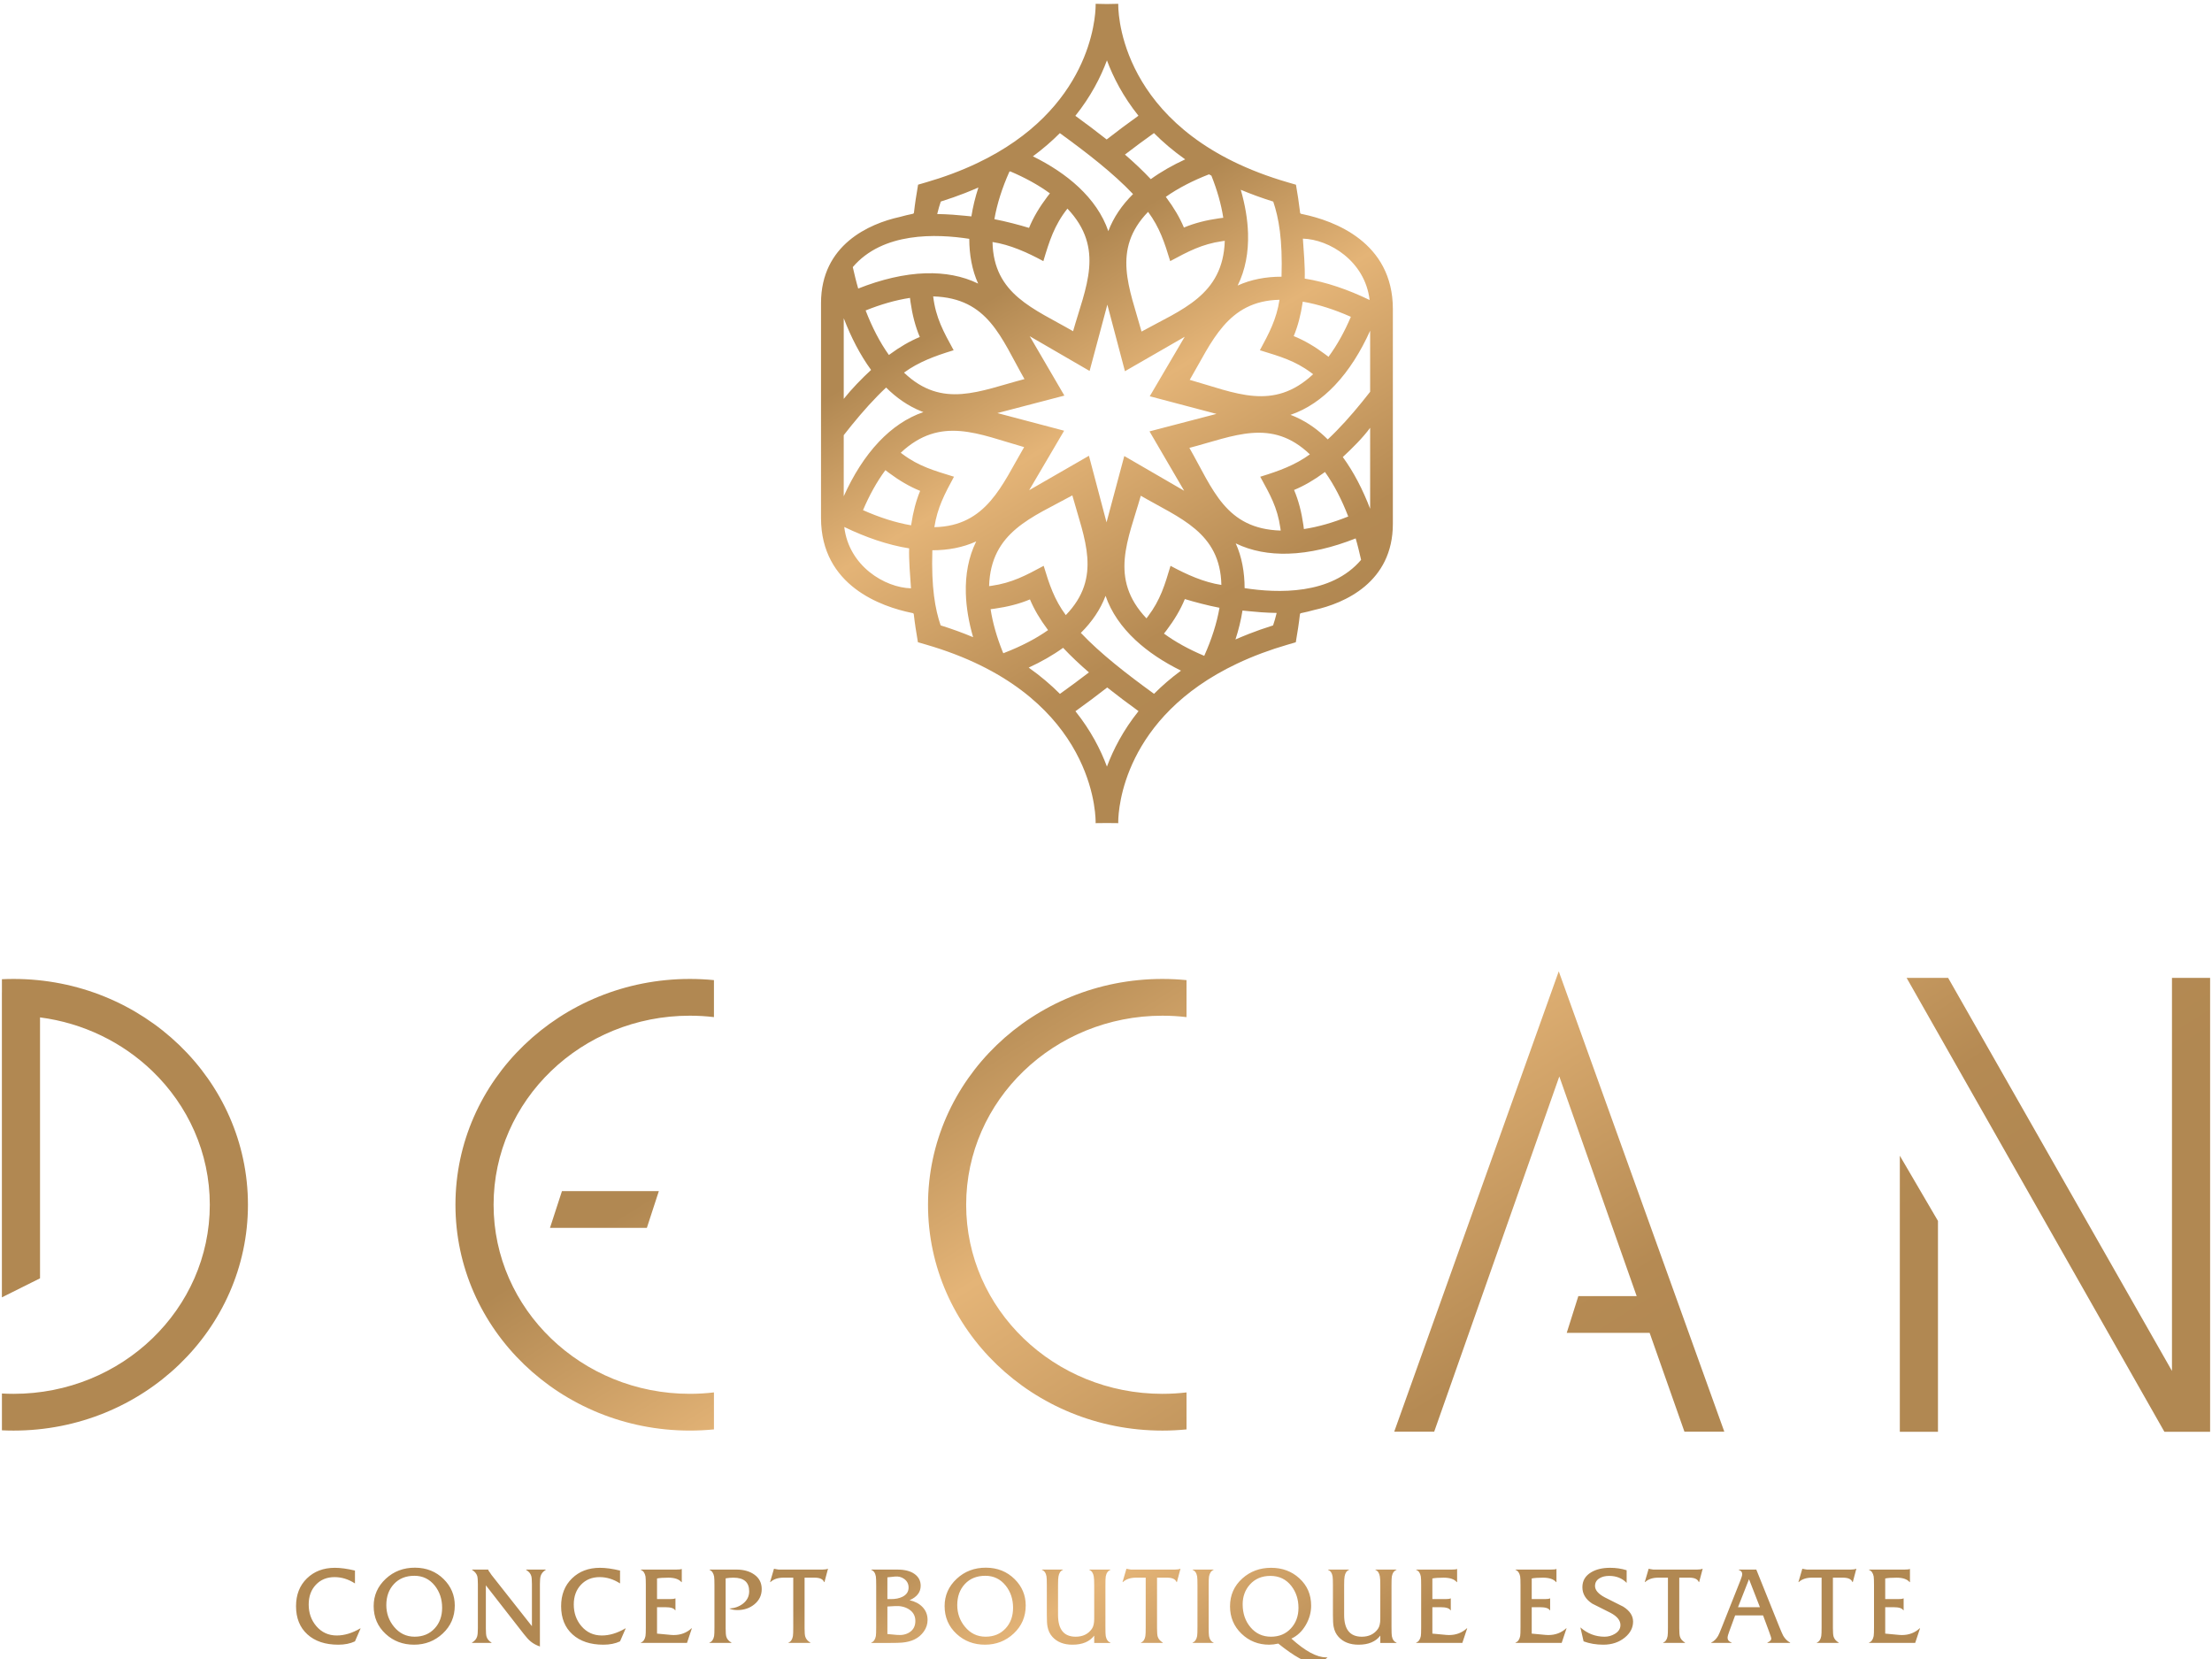 <?xml version="1.0" encoding="utf-8"?>
<!-- Generator: Adobe Illustrator 27.0.1, SVG Export Plug-In . SVG Version: 6.00 Build 0)  -->
<svg version="1.1" id="Layer_1" xmlns="http://www.w3.org/2000/svg" xmlns:xlink="http://www.w3.org/1999/xlink" x="0px" y="0px"
	 viewBox="0 0 276 207" enable-background="new 0 0 276 207" xml:space="preserve">
<g>
	<defs>
		<path id="SVGID_1_" d="M86.071,122.147c1.016,0,2.02,0.05,3.01,0.147v4.615c-0.987-0.117-1.991-0.177-3.01-0.177
			c-6.761,0-12.882,2.641-17.313,6.909c-4.43,4.269-7.171,10.167-7.171,16.681c0,6.514,2.74,12.412,7.171,16.681
			c4.431,4.269,10.551,6.91,17.313,6.91c1.019,0,2.024-0.061,3.01-0.177v4.615c-0.99,0.098-1.994,0.147-3.01,0.147
			c-8.075,0-15.386-3.154-20.677-8.253c-5.292-5.099-8.565-12.143-8.565-19.924c0-7.78,3.273-14.825,8.565-19.923
			C70.686,125.301,77.996,122.147,86.071,122.147 M145.035,122.147c1.016,0,2.021,0.05,3.011,0.148v4.615
			c-0.987-0.117-1.991-0.177-3.011-0.177c-6.761,0-12.882,2.641-17.312,6.909c-4.431,4.269-7.171,10.167-7.171,16.681
			c0,6.514,2.74,12.412,7.171,16.681c4.43,4.269,10.551,6.91,17.312,6.91c1.019,0,2.024-0.061,3.011-0.177v4.615
			c-0.99,0.098-1.994,0.148-3.011,0.148c-8.075,0-15.385-3.154-20.677-8.253c-5.292-5.099-8.565-12.143-8.565-19.924
			c0-7.78,3.273-14.825,8.565-19.923C129.65,125.301,136.96,122.147,145.035,122.147z M196.935,161.72h7.279l-9.653-27.407
			l-15.61,44.32h-4.988l20.529-57.435l20.656,57.435h-4.975l-4.342-12.327h-10.344L196.935,161.72z M237.897,122.013h5.18
			l27.928,49.044v-49.044h4.759v56.639h-5.702L237.897,122.013z M237.049,178.652v-34.449l4.759,8.136v26.313H237.049z
			 M70.118,148.62h12.089l-1.495,4.586H68.624L70.118,148.62z M1.695,122.147c8.074,0,15.385,3.154,20.677,8.253
			c5.292,5.099,8.565,12.143,8.565,19.923c0,7.78-3.273,14.825-8.565,19.924C17.081,175.346,9.77,178.5,1.695,178.5
			c-0.488,0-0.973-0.012-1.454-0.034v-4.593c0.481,0.027,0.966,0.041,1.454,0.041c6.761,0,12.882-2.64,17.312-6.91
			c4.43-4.269,7.171-10.167,7.171-16.681c0-6.514-2.741-12.412-7.171-16.681c-3.697-3.562-8.571-5.99-14.012-6.697v32.556
			l-4.759,2.376v-38.049h0.004v-1.646C0.723,122.159,1.207,122.147,1.695,122.147z"/>
	</defs>
	<clipPath id="SVGID_00000076578317568211634950000009879148233700512934_">
		<use xlink:href="#SVGID_1_"  overflow="visible"/>
	</clipPath>
	
		<linearGradient id="SVGID_00000159451866921084707900000001640087222970885764_" gradientUnits="userSpaceOnUse" x1="-280.865" y1="432.45" x2="-280.365" y2="432.45" gradientTransform="matrix(120.999 190.782 -238.454 151.234 137211.312 -11714.897)">
		<stop  offset="0" style="stop-color:#B18852"/>
		<stop  offset="0.23" style="stop-color:#B18852"/>
		<stop  offset="0.5" style="stop-color:#E4B477"/>
		<stop  offset="0.88" style="stop-color:#B58A53"/>
		<stop  offset="1" style="stop-color:#B18852"/>
	</linearGradient>
	
		<polygon clip-path="url(#SVGID_00000076578317568211634950000009879148233700512934_)" fill="url(#SVGID_00000159451866921084707900000001640087222970885764_)" points="
		-25.749,137.679 79.273,303.271 301.749,162.171 196.727,-3.421 	"/>
</g>
<g>
	<defs>
		<path id="SVGID_00000101062992324240362500000009433237073944041601_" d="M162.55,37.639l-0.021,0.137
			c-0.225,1.505-0.583,2.902-1.106,4.159c1.323,0.533,2.625,1.301,3.909,2.259c0.143,0.107,0.286,0.216,0.429,0.328
			c1.078-1.457,2.01-3.155,2.792-4.992C166.529,38.631,164.496,37.969,162.55,37.639 M108.008,38.738
			c0.792,2.056,1.76,3.953,2.905,5.556l0.109-0.081c1.232-0.907,2.48-1.643,3.746-2.164c-0.557-1.307-0.93-2.768-1.157-4.347
			c-0.025-0.176-0.048-0.353-0.07-0.532C111.738,37.442,109.868,37.988,108.008,38.738z M142.435,41.37
			c4.987-2.751,10.179-4.521,10.386-11.32l-0.31,0.041c-2.54,0.361-4.275,1.295-6.466,2.472l-0.035,0.019L146,32.549l-0.001-0.006
			c-0.687-2.264-1.309-4.165-2.748-6.109C138.677,31.157,140.942,35.961,142.435,41.37z M133.893,41.328
			c1.545-5.466,4.017-10.309-0.706-15.298c-1.644,2.083-2.259,4.062-3.003,6.552l-0.038-0.019c-1.965-1.059-4.105-2.031-6.306-2.365
			C123.969,36.761,129.037,38.511,133.893,41.328z M127.829,47.301c-2.952-5.17-4.51-10.11-11.393-10.318
			c0.325,2.689,1.29,4.4,2.555,6.719l-0.041,0.013l-0.001,0.001l-0.041,0.011l-0.003,0.001l-0.039,0.011l-0.005,0.002l-0.037,0.011
			l-0.006,0.002c-2.128,0.654-4.191,1.4-6.022,2.739C117.587,51.071,122.272,48.752,127.829,47.301z M148.447,47.395
			c5.674,1.602,10.404,3.967,15.397-0.702c-0.082-0.063-0.165-0.126-0.248-0.188c-2.022-1.508-3.927-2.04-6.223-2.75l-0.015-0.005
			l-0.014-0.004l-0.026-0.008l-0.003-0.001l-0.029-0.009l-0.008-0.002l-0.022-0.006l-0.018-0.005l-0.01-0.003l-0.028-0.009
			c1.143-2.118,2.074-3.853,2.449-6.297C153.134,37.533,151.208,42.697,148.447,47.395z M126.036,21.377l-0.097,0.058
			c-0.885,1.984-1.538,4.007-1.865,5.914c1.427,0.271,3.171,0.734,4.323,1.086c0.536-1.314,1.311-2.607,2.274-3.883
			c0.112-0.149,0.222-0.29,0.331-0.425C129.549,23.067,127.863,22.15,126.036,21.377z M151.152,21.919l-0.299-0.166
			c-1.992,0.773-3.83,1.709-5.391,2.81l0.081,0.109c0.913,1.224,1.654,2.465,2.179,3.721c1.315-0.554,2.786-0.924,4.376-1.15
			c0.177-0.025,0.355-0.048,0.535-0.07C152.371,25.46,151.857,23.687,151.152,21.919z M105.276,49.769
			c1.004-1.26,2.232-2.518,3.412-3.611c-1.365-1.87-2.501-4.077-3.412-6.455V49.769z M162.565,29.776
			c0.107,1.53,0.281,3.565,0.231,4.986c2.657,0.419,5.414,1.371,8.097,2.67C170.32,32.556,165.836,29.861,162.565,29.776z
			 M154.816,23.679c0.534,1.851,0.855,3.69,0.906,5.458c0.068,2.325-0.325,4.53-1.293,6.49c1.677-0.761,3.525-1.103,5.472-1.102
			c0.144-4.645-0.347-7.35-1.034-9.372C157.425,24.702,156.077,24.208,154.816,23.679z M143.983,16.605
			c-1.238,0.887-2.455,1.781-3.619,2.681c1.163,1.007,2.248,2.028,3.223,3.067c1.29-0.93,2.739-1.752,4.294-2.469
			C146.392,18.832,145.101,17.729,143.983,16.605z M134.176,14.452c1.337,0.972,2.651,1.955,3.907,2.951
			c1.274-1,2.607-1.987,3.965-2.963c-1.913-2.392-3.142-4.789-3.931-6.907C137.327,9.654,136.094,12.057,134.176,14.452z
			 M128.878,19.505c2.163,1.067,4.114,2.348,5.705,3.839c1.703,1.597,2.996,3.429,3.707,5.495c0.644-1.717,1.706-3.257,3.084-4.624
			c-2.449-2.586-5.706-5.119-9.132-7.602C131.26,17.601,130.144,18.572,128.878,19.505z M122.048,35.385
			c-0.766-1.667-1.109-3.649-1.109-5.585c-4.134-0.637-10.786-0.872-14.534,3.527c0.194,0.848,0.431,1.849,0.677,2.677
			c2.839-1.127,5.72-1.827,8.435-1.906C117.857,34.033,120.075,34.422,122.048,35.385z M116.94,26.705
			c0.65,0.011,1.286,0.036,1.937,0.083c1.089,0.08,2.093,0.194,2.326,0.213c0.193-1.21,0.476-2.371,0.876-3.607
			c-0.514,0.226-1.044,0.446-1.589,0.66v0.003c-0.983,0.385-2.016,0.75-3.103,1.09C117.226,25.624,117.074,26.138,116.94,26.705z
			 M113.684,65.545l0.021-0.137c0.225-1.505,0.583-2.902,1.106-4.159c-1.323-0.533-2.625-1.301-3.909-2.259
			c-0.143-0.107-0.286-0.216-0.429-0.328c-1.078,1.457-2.01,3.155-2.792,4.992C109.705,64.553,111.738,65.215,113.684,65.545z
			 M168.226,64.445c-0.792-2.056-1.76-3.953-2.905-5.556l-0.109,0.081c-1.232,0.907-2.48,1.643-3.746,2.164
			c0.557,1.307,0.93,2.768,1.157,4.347c0.025,0.176,0.048,0.353,0.07,0.532C164.496,65.741,166.366,65.195,168.226,64.445z
			 M133.799,61.813c-4.987,2.75-10.179,4.521-10.386,11.32l0.31-0.041c2.54-0.361,4.275-1.295,6.466-2.472l0.008-0.005l0.027-0.014
			l0.01,0.034l0.001,0.006c0.687,2.264,1.309,4.165,2.748,6.109C137.557,72.027,135.292,67.222,133.799,61.813z M142.341,61.855
			c-1.545,5.466-4.017,10.309,0.706,15.298c0.063-0.079,0.125-0.162,0.19-0.247c1.549-2.05,2.103-3.926,2.814-6.305l0.037,0.019
			l0.001,0c1.965,1.059,4.105,2.031,6.306,2.365C152.265,66.423,147.198,64.672,142.341,61.855z M148.405,55.883
			c2.952,5.17,4.51,10.11,11.393,10.318c-0.012-0.103-0.026-0.206-0.041-0.308c-0.377-2.62-1.299-4.184-2.513-6.411l0.041-0.012
			l0.001-0.001l0.041-0.011l0.003-0.001l0.038-0.011l0.005-0.002l0.037-0.011l0.006-0.002c2.128-0.654,4.191-1.4,6.022-2.739
			C158.647,52.112,153.963,54.431,148.405,55.883z M150.198,81.806l0.059,0.029l0.038-0.087c0.885-1.984,1.538-4.007,1.865-5.914
			c-1.427-0.271-3.171-0.734-4.323-1.086c-0.536,1.314-1.311,2.607-2.274,3.883c-0.112,0.149-0.222,0.29-0.331,0.425
			C146.685,80.117,148.372,81.034,150.198,81.806z M125.082,81.265l0.106,0.244l0.193-0.079c1.992-0.773,3.83-1.709,5.391-2.81
			l-0.081-0.109c-0.913-1.224-1.654-2.465-2.179-3.721c-1.315,0.554-2.786,0.924-4.376,1.15c-0.177,0.025-0.355,0.048-0.535,0.07
			C123.864,77.723,124.377,79.496,125.082,81.265z M170.958,53.379c-0.919,1.255-2.27,2.589-3.412,3.647
			c1.365,1.87,2.501,4.077,3.412,6.455V53.379z M113.669,73.407c-0.107-1.53-0.281-3.565-0.231-4.986
			c-2.657-0.419-5.414-1.371-8.097-2.67C105.915,70.628,110.398,73.322,113.669,73.407z M121.418,79.504
			c-0.534-1.851-0.855-3.69-0.906-5.458c-0.068-2.325,0.324-4.53,1.293-6.49c-1.677,0.761-3.525,1.103-5.472,1.102
			c-0.144,4.645,0.347,7.35,1.034,9.372C118.809,78.482,120.157,78.975,121.418,79.504z M132.252,86.578
			c1.238-0.887,2.455-1.781,3.619-2.681c-1.163-1.007-2.248-2.028-3.223-3.066c-1.29,0.93-2.739,1.752-4.294,2.469
			C129.842,84.351,131.133,85.454,132.252,86.578z M142.058,88.731c-1.337-0.972-2.651-1.955-3.907-2.951
			c-1.274,1-2.607,1.987-3.965,2.963c1.913,2.392,3.142,4.789,3.931,6.907C138.907,93.529,140.14,91.127,142.058,88.731z
			 M147.357,83.678c-2.163-1.067-4.115-2.348-5.705-3.839c-1.703-1.597-2.996-3.429-3.707-5.495
			c-0.644,1.717-1.706,3.257-3.084,4.624c2.449,2.586,5.706,5.119,9.132,7.602C144.975,85.582,146.09,84.612,147.357,83.678z
			 M154.186,67.798c0.766,1.666,1.109,3.649,1.109,5.585c4.134,0.637,10.786,0.872,14.534-3.527
			c-0.194-0.848-0.431-1.849-0.677-2.677c-2.839,1.127-5.72,1.827-8.435,1.905C158.377,69.15,156.159,68.761,154.186,67.798z
			 M159.294,76.478c-0.65-0.011-1.286-0.035-1.937-0.083c-1.089-0.08-2.093-0.194-2.326-0.214c-0.193,1.21-0.476,2.371-0.876,3.607
			c0.514-0.226,1.044-0.446,1.589-0.66v-0.003c0.983-0.385,2.016-0.75,3.103-1.09C159.009,77.56,159.16,77.046,159.294,76.478z
			 M115.217,51.42l-0.176-0.067l-0.058-0.023c-1.67-0.662-3.146-1.707-4.42-2.974c-0.357,0.334-0.713,0.683-1.068,1.045h0
			c-1.503,1.534-2.898,3.205-4.22,4.898v7.624c1.173-2.608,2.645-4.962,4.41-6.82C111.294,53.412,113.139,52.127,115.217,51.42z
			 M112.389,56.491c0.082,0.064,0.165,0.126,0.248,0.188c2.022,1.508,3.927,2.04,6.223,2.75l0.015,0.004l0.014,0.004l0.026,0.008
			l0.003,0.001l0.029,0.008l0.008,0.002l0.022,0.006l0.018,0.005l0.01,0.003l0.028,0.009c-1.143,2.118-2.074,3.853-2.449,6.297
			c6.517-0.128,8.443-5.291,11.203-9.989C122.112,54.186,117.383,51.822,112.389,56.491z M151.786,51.643l-7.936-2.096l-0.391-0.104
			l0.024-0.042l0.18-0.305l4.158-7.076l-7.108,4.095l-0.349,0.202l-0.103-0.388l-2.093-7.918l-2.111,7.885l-0.104,0.388
			l-0.349-0.202l-7.123-4.132l4.122,7.062l0.203,0.347l-0.39,0.102l-7.969,2.08l7.936,2.096l0.391,0.104l-0.204,0.347l-4.158,7.076
			l7.109-4.095l0.349-0.202l0.103,0.388l2.093,7.918l2.111-7.885l0.104-0.388l0.349,0.202l7.123,4.132l-4.122-7.062l-0.203-0.347
			l0.39-0.102L151.786,51.643z M166.739,53.783L166.739,53.783c1.503-1.534,2.898-3.205,4.219-4.898v-7.624
			c-1.174,2.608-2.645,4.962-4.41,6.82c-1.607,1.691-3.452,2.976-5.531,3.683l0.176,0.067l0.058,0.023
			c0.078,0.031,0.156,0.062,0.233,0.095l0.013,0.005c0.073,0.031,0.145,0.062,0.217,0.095l0.02,0.009l0.037,0.017
			c1.463,0.664,2.764,1.624,3.899,2.753C166.028,54.494,166.384,54.145,166.739,53.783z M102.442,37.819
			c0-7.295,6.036-9.915,9.82-10.747c0.556-0.157,1.076-0.279,1.538-0.373c0.124-0.023,0.224-0.041,0.239-0.174
			c0.12-1.083,0.305-2.266,0.514-3.483l1.004-0.292l0,0c2.185-0.634,4.299-1.411,6.352-2.384
			c14.145-6.708,14.778-18.109,14.798-19.659l-0.001-0.18l0.001-0.052l1.282,0.025h0.259l1.282-0.025l0.001,0.052
			c0,0.039,0.001,0.098-0.001,0.18c0.023,1.754,0.827,16.141,21.149,22.043l1.024,0.298c0.195,1.14,0.371,2.25,0.49,3.276
			c0.008,0.07,0.016,0.139,0.023,0.207c0.015,0.133,0.115,0.151,0.239,0.174c0.045,0.009,0.09,0.019,0.136,0.028
			c3.805,0.8,11.202,3.439,11.202,11.824c0,8.936,0,17.872,0,26.807c0,7.295-6.036,9.915-9.82,10.746
			c-0.556,0.157-1.076,0.279-1.538,0.373c-0.124,0.023-0.224,0.04-0.239,0.174c-0.12,1.083-0.305,2.266-0.514,3.483l-1.004,0.292
			l0,0c-2.185,0.634-4.299,1.411-6.352,2.384c-14.145,6.708-14.777,18.109-14.798,19.659l0.001,0.18l-0.001,0.052
			c-0.964-0.019-1.859-0.019-2.823,0c-0.002-0.077-0.001-0.155,0-0.232c-0.023-1.754-0.827-16.141-21.149-22.043l-1.024-0.298
			c-0.209-1.217-0.394-2.4-0.514-3.483c-0.015-0.134-0.115-0.151-0.239-0.174c-3.761-0.765-11.338-3.366-11.338-11.852
			C102.442,55.691,102.442,46.755,102.442,37.819z"/>
	</defs>
	<clipPath id="SVGID_00000147905562862710211470000010395194043405991584_">
		<use xlink:href="#SVGID_00000101062992324240362500000009433237073944041601_"  overflow="visible"/>
	</clipPath>
	
		<linearGradient id="SVGID_00000137810469100062741170000008905724949021079455_" gradientUnits="userSpaceOnUse" x1="-280.993" y1="432.384" x2="-280.413" y2="432.384" gradientTransform="matrix(64.888 106.181 -97.437 59.545 60482.785 4110.702)">
		<stop  offset="0" style="stop-color:#B18852"/>
		<stop  offset="0.23" style="stop-color:#B18852"/>
		<stop  offset="0.5" style="stop-color:#E4B477"/>
		<stop  offset="0.88" style="stop-color:#B58A53"/>
		<stop  offset="1" style="stop-color:#B18852"/>
	</linearGradient>
	
		<polygon clip-path="url(#SVGID_00000147905562862710211470000010395194043405991584_)" fill="url(#SVGID_00000137810469100062741170000008905724949021079455_)" points="
		56.954,28.274 121.843,134.455 219.28,74.91 154.391,-31.271 	"/>
</g>
<g>
	<defs>
		<path id="SVGID_00000105395853793701338780000001963868756363461302_" d="M235.226,200.536v3.295l1.759,0.166
			c0.102,0.009,0.208,0.014,0.318,0.014c0.877,0,1.62-0.281,2.229-0.844h0.041l-0.609,1.827h-5.76v-0.042
			c0.305-0.111,0.499-0.383,0.582-0.817c0.028-0.166,0.041-0.531,0.041-1.094v-5.234c0-0.563-0.014-0.932-0.041-1.108
			c-0.083-0.434-0.277-0.706-0.582-0.817v-0.041h4.417c0.351,0,0.568-0.023,0.651-0.069h0.041v1.634h-0.041
			c-0.314-0.369-0.858-0.554-1.634-0.554c-0.6,0-1.071,0.032-1.412,0.097v2.575h1.648c0.295,0,0.498-0.028,0.609-0.083h0.041v1.481
			h-0.041c-0.139-0.258-0.549-0.387-1.232-0.387H235.226z M228.7,196.853v6.327c0,0.498,0.028,0.84,0.083,1.024
			c0.092,0.304,0.305,0.554,0.637,0.747v0.042h-2.727v-0.042c0.295-0.111,0.48-0.383,0.554-0.817
			c0.027-0.166,0.041-0.531,0.041-1.094v-6.189h-1.204c-0.702,0-1.251,0.185-1.647,0.554h-0.042l0.485-1.661h0.041
			c0.037,0.018,0.212,0.051,0.526,0.097h5.497c0.286,0,0.498-0.032,0.637-0.097h0.041l-0.443,1.661h-0.041
			c-0.139-0.369-0.536-0.554-1.191-0.554H228.7z M219.592,200.536l-1.361-3.496l-1.373,3.496H219.592z M219.985,201.56H216.5
			l-0.722,1.966c-0.148,0.387-0.222,0.664-0.222,0.83c0,0.268,0.166,0.466,0.498,0.595v0.042h-2.534v-0.042
			c0.351-0.175,0.637-0.457,0.858-0.844c0.083-0.138,0.245-0.517,0.485-1.135l2.298-5.787c0.148-0.369,0.221-0.628,0.221-0.776
			c0-0.258-0.143-0.434-0.429-0.526v-0.041h2.188l2.866,7.13c0.24,0.591,0.406,0.969,0.498,1.135
			c0.231,0.388,0.517,0.669,0.859,0.844v0.042h-2.838v-0.042c0.323-0.148,0.484-0.309,0.484-0.484c0-0.102-0.099-0.415-0.295-0.939
			L219.985,201.56z M209.529,196.853v6.327c0,0.498,0.028,0.84,0.083,1.024c0.092,0.304,0.305,0.554,0.637,0.747v0.042h-2.728
			v-0.042c0.295-0.111,0.48-0.383,0.554-0.817c0.027-0.166,0.041-0.531,0.041-1.094v-6.189h-1.204c-0.702,0-1.251,0.185-1.647,0.554
			h-0.042l0.485-1.661h0.041c0.037,0.018,0.212,0.051,0.526,0.097h5.497c0.286,0,0.498-0.032,0.637-0.097h0.041l-0.443,1.661h-0.041
			c-0.139-0.369-0.535-0.554-1.191-0.554H209.529z M202.964,195.925v1.578c-0.563-0.581-1.288-0.872-2.174-0.872
			c-0.471,0-0.863,0.092-1.177,0.277c-0.397,0.221-0.595,0.549-0.595,0.983c0,0.517,0.411,0.992,1.232,1.426
			c0.757,0.378,1.518,0.762,2.284,1.149c0.822,0.517,1.232,1.14,1.232,1.869c0,0.766-0.346,1.431-1.038,1.994
			c-0.729,0.591-1.62,0.886-2.672,0.886c-0.895,0-1.717-0.138-2.464-0.415l-0.401-1.744c0.877,0.775,1.883,1.163,3.018,1.163
			c0.461,0,0.891-0.12,1.288-0.36c0.461-0.277,0.692-0.642,0.692-1.094c0-0.581-0.411-1.089-1.232-1.523
			c-0.757-0.378-1.518-0.762-2.284-1.149c-0.822-0.535-1.232-1.219-1.232-2.049c0-0.812,0.369-1.436,1.108-1.869
			c0.618-0.369,1.403-0.554,2.354-0.554C201.63,195.62,202.318,195.722,202.964,195.925z M191.119,200.536v3.295l1.759,0.166
			c0.102,0.009,0.208,0.014,0.318,0.014c0.877,0,1.62-0.281,2.229-0.844h0.041l-0.609,1.827h-5.76v-0.042
			c0.305-0.111,0.499-0.383,0.582-0.817c0.028-0.166,0.041-0.531,0.041-1.094v-5.234c0-0.563-0.014-0.932-0.041-1.108
			c-0.083-0.434-0.277-0.706-0.582-0.817v-0.041h4.417c0.351,0,0.568-0.023,0.651-0.069h0.041v1.634h-0.041
			c-0.314-0.369-0.858-0.554-1.634-0.554c-0.6,0-1.071,0.032-1.412,0.097v2.575h1.648c0.295,0,0.498-0.028,0.609-0.083h0.041v1.481
			h-0.041c-0.139-0.258-0.549-0.387-1.232-0.387H191.119z M178.723,200.536v3.295l1.759,0.166c0.102,0.009,0.207,0.014,0.318,0.014
			c0.877,0,1.62-0.281,2.229-0.844h0.041l-0.609,1.827h-5.76v-0.042c0.305-0.111,0.499-0.383,0.582-0.817
			c0.027-0.166,0.041-0.531,0.041-1.094v-5.234c0-0.563-0.014-0.932-0.041-1.108c-0.083-0.434-0.277-0.706-0.582-0.817v-0.041h4.417
			c0.351,0,0.568-0.023,0.651-0.069h0.041v1.634h-0.041c-0.314-0.369-0.858-0.554-1.634-0.554c-0.6,0-1.071,0.032-1.412,0.097v2.575
			h1.648c0.295,0,0.498-0.028,0.609-0.083h0.041v1.481h-0.041c-0.139-0.258-0.549-0.387-1.232-0.387H178.723z M172.227,204.994
			v-0.914c-0.572,0.757-1.477,1.135-2.714,1.135c-1.071,0-1.901-0.323-2.492-0.969c-0.323-0.351-0.531-0.784-0.623-1.301
			c-0.056-0.277-0.083-0.757-0.083-1.44v-3.711c0-0.572-0.014-0.937-0.041-1.094c-0.074-0.434-0.263-0.706-0.568-0.817v-0.041h2.617
			v0.041c-0.295,0.111-0.48,0.383-0.554,0.817c-0.037,0.185-0.055,0.549-0.055,1.094v3.711c0,1.809,0.734,2.714,2.201,2.714
			c0.886,0,1.56-0.328,2.021-0.983c0.194-0.277,0.29-0.697,0.29-1.26v-4.181c0-0.545-0.018-0.909-0.055-1.094
			c-0.074-0.434-0.258-0.706-0.554-0.817v-0.041h2.617l0.014,0.041c-0.305,0.111-0.499,0.383-0.582,0.817
			c-0.028,0.176-0.041,0.545-0.041,1.108v5.234c0,0.563,0.014,0.928,0.041,1.094c0.083,0.434,0.277,0.706,0.582,0.817v0.042H172.227
			z M158.583,204.218c1.015,0,1.842-0.342,2.478-1.025c0.637-0.683,0.955-1.541,0.955-2.575c0-1.052-0.295-1.962-0.886-2.728
			c-0.655-0.84-1.528-1.26-2.617-1.26c-1.061,0-1.915,0.36-2.561,1.08c-0.6,0.674-0.9,1.495-0.9,2.464c0,1.144,0.33,2.104,0.99,2.88
			C156.702,203.831,157.549,204.218,158.583,204.218z M165.45,206.794h0.194c-0.498,0.47-1.08,0.706-1.744,0.706
			c-0.923,0-2.39-0.808-4.403-2.423c-0.415,0.092-0.794,0.138-1.135,0.138c-1.357,0-2.511-0.459-3.461-1.377
			c-0.951-0.918-1.426-2.056-1.426-3.413c0-1.394,0.512-2.552,1.537-3.475c0.988-0.886,2.183-1.329,3.586-1.329
			c1.394,0,2.566,0.434,3.517,1.302c0.988,0.895,1.482,2.035,1.482,3.42c0,0.84-0.222,1.643-0.665,2.409
			c-0.461,0.794-1.062,1.361-1.8,1.703C162.857,206.014,164.296,206.794,165.45,206.794z M149.413,203.041v-5.234
			c0-0.581-0.014-0.95-0.041-1.108c-0.074-0.434-0.263-0.706-0.568-0.817v-0.041h2.617v0.041c-0.295,0.111-0.485,0.388-0.568,0.831
			c-0.028,0.166-0.042,0.531-0.042,1.094v5.234c0,0.563,0.014,0.928,0.042,1.094c0.083,0.434,0.272,0.706,0.568,0.817v0.042h-2.617
			v-0.042c0.295-0.111,0.485-0.383,0.568-0.817C149.399,203.969,149.413,203.604,149.413,203.041z M144.368,196.853v6.327
			c0,0.498,0.028,0.84,0.083,1.024c0.092,0.304,0.305,0.554,0.637,0.747v0.042h-2.728v-0.042c0.295-0.111,0.48-0.383,0.554-0.817
			c0.027-0.166,0.041-0.531,0.041-1.094v-6.189h-1.204c-0.702,0-1.251,0.185-1.647,0.554h-0.042l0.485-1.661h0.041
			c0.037,0.018,0.212,0.051,0.526,0.097h5.497c0.286,0,0.498-0.032,0.637-0.097h0.041l-0.443,1.661h-0.041
			c-0.139-0.369-0.535-0.554-1.191-0.554H144.368z M136.529,204.994v-0.914c-0.572,0.757-1.477,1.135-2.714,1.135
			c-1.071,0-1.901-0.323-2.492-0.969c-0.323-0.351-0.531-0.784-0.623-1.301c-0.056-0.277-0.083-0.757-0.083-1.44v-3.711
			c0-0.572-0.014-0.937-0.041-1.094c-0.074-0.434-0.263-0.706-0.568-0.817v-0.041h2.617v0.041c-0.295,0.111-0.48,0.383-0.554,0.817
			c-0.037,0.185-0.055,0.549-0.055,1.094v3.711c0,1.809,0.734,2.714,2.201,2.714c0.886,0,1.56-0.328,2.021-0.983
			c0.194-0.277,0.291-0.697,0.291-1.26v-4.181c0-0.545-0.018-0.909-0.055-1.094c-0.074-0.434-0.259-0.706-0.554-0.817v-0.041h2.617
			l0.014,0.041c-0.305,0.111-0.499,0.383-0.582,0.817c-0.028,0.176-0.041,0.545-0.041,1.108v5.234c0,0.563,0.014,0.928,0.041,1.094
			c0.083,0.434,0.277,0.706,0.582,0.817v0.042H136.529z M122.943,196.617c-1.062,0-1.911,0.342-2.548,1.024
			c-0.637,0.683-0.955,1.56-0.955,2.631c0,1.024,0.318,1.924,0.955,2.7c0.683,0.831,1.541,1.246,2.575,1.246
			c1.034,0,1.869-0.346,2.506-1.038c0.618-0.665,0.928-1.523,0.928-2.575c0-1.071-0.305-1.989-0.914-2.755
			C124.835,197.028,123.986,196.617,122.943,196.617z M123.04,195.606c1.421,0.009,2.608,0.485,3.558,1.426
			c0.923,0.914,1.385,2.012,1.385,3.295c0,1.394-0.499,2.557-1.495,3.489c-0.997,0.932-2.192,1.398-3.586,1.398
			c-1.393,0-2.575-0.448-3.544-1.343c-0.997-0.923-1.495-2.082-1.495-3.475c0-1.329,0.501-2.462,1.502-3.399
			C120.365,196.061,121.591,195.597,123.04,195.606z M110.724,199.525h0.457c0.563,0,1.038-0.097,1.426-0.291
			c0.508-0.258,0.761-0.641,0.761-1.149c0-0.452-0.185-0.812-0.554-1.08c-0.332-0.24-0.72-0.337-1.163-0.291l-0.928,0.097V199.525z
			 M110.724,203.886l1.204,0.11c0.619,0.056,1.14-0.055,1.565-0.332c0.48-0.314,0.72-0.785,0.72-1.412
			c0-0.628-0.268-1.112-0.803-1.454c-0.48-0.305-1.052-0.438-1.717-0.402l-0.969,0.055V203.886z M109.326,203.028v-5.233
			c0-0.572-0.014-0.937-0.042-1.094c-0.074-0.434-0.263-0.706-0.568-0.817v-0.041h3.268c0.904,0,1.613,0.182,2.125,0.547
			c0.512,0.365,0.768,0.856,0.768,1.475c0,0.794-0.461,1.394-1.384,1.8c0.664,0.148,1.195,0.425,1.592,0.831
			c0.434,0.443,0.651,0.988,0.651,1.634c0,0.517-0.155,0.995-0.464,1.433c-0.309,0.438-0.704,0.773-1.184,1.004
			c-0.425,0.203-0.932,0.332-1.523,0.387c-0.286,0.028-0.812,0.042-1.578,0.042h-2.271v-0.042c0.295-0.111,0.484-0.383,0.568-0.817
			C109.312,203.969,109.326,203.6,109.326,203.028z M100.391,196.853v6.327c0,0.498,0.028,0.84,0.083,1.024
			c0.092,0.304,0.305,0.554,0.637,0.747v0.042h-2.728v-0.042c0.295-0.111,0.48-0.383,0.554-0.817
			c0.027-0.166,0.041-0.531,0.041-1.094v-6.189h-1.204c-0.702,0-1.251,0.185-1.647,0.554h-0.042l0.485-1.661h0.041
			c0.037,0.018,0.212,0.051,0.526,0.097h5.497c0.286,0,0.498-0.032,0.637-0.097h0.041l-0.443,1.661h-0.041
			c-0.139-0.369-0.535-0.554-1.191-0.554H100.391z M88.535,195.842h3.35c0.923,0,1.68,0.217,2.271,0.651
			c0.591,0.434,0.886,1.029,0.886,1.786c0,0.775-0.309,1.412-0.927,1.911c-0.582,0.471-1.283,0.706-2.104,0.706
			c-0.406,0-0.743-0.064-1.011-0.194c0.655-0.037,1.218-0.236,1.689-0.595c0.526-0.406,0.789-0.923,0.789-1.551
			c0-1.135-0.655-1.703-1.966-1.703c-0.323,0-0.646,0.028-0.969,0.083v6.258c0,0.499,0.028,0.84,0.083,1.025
			c0.092,0.304,0.305,0.549,0.637,0.734v0.042h-2.741v-0.042c0.305-0.111,0.498-0.383,0.581-0.817
			c0.028-0.166,0.042-0.531,0.042-1.094v-5.234c0-0.563-0.014-0.928-0.042-1.094c-0.083-0.434-0.272-0.711-0.568-0.831V195.842z
			 M81.981,200.536v3.295l1.759,0.166c0.102,0.009,0.207,0.014,0.318,0.014c0.877,0,1.62-0.281,2.229-0.844h0.041l-0.609,1.827
			h-5.76v-0.042c0.305-0.111,0.499-0.383,0.582-0.817c0.027-0.166,0.041-0.531,0.041-1.094v-5.234c0-0.563-0.014-0.932-0.041-1.108
			c-0.083-0.434-0.277-0.706-0.582-0.817v-0.041h4.417c0.351,0,0.568-0.023,0.651-0.069h0.041v1.634h-0.041
			c-0.314-0.369-0.858-0.554-1.634-0.554c-0.6,0-1.071,0.032-1.412,0.097v2.575h1.648c0.295,0,0.498-0.028,0.609-0.083h0.041v1.481
			h-0.041c-0.139-0.258-0.549-0.387-1.232-0.387H81.981z M77.366,195.966v1.606c-0.812-0.526-1.661-0.789-2.548-0.789
			c-0.951,0-1.726,0.316-2.326,0.949c-0.6,0.632-0.9,1.456-0.9,2.471c0,1.052,0.318,1.952,0.955,2.7
			c0.665,0.775,1.514,1.163,2.548,1.163c0.951,0,1.929-0.295,2.935-0.886h0.041l-0.706,1.62c-0.591,0.277-1.283,0.415-2.077,0.415
			c-1.624,0-2.91-0.429-3.856-1.287c-0.946-0.858-1.419-2.031-1.419-3.517c0-1.431,0.452-2.587,1.357-3.468
			c0.905-0.882,2.068-1.322,3.489-1.322C75.571,195.62,76.406,195.736,77.366,195.966z M60.623,197.806v5.375
			c0,0.498,0.028,0.84,0.083,1.024c0.092,0.304,0.3,0.554,0.623,0.747v0.042h-2.437v-0.042c0.332-0.194,0.545-0.443,0.637-0.747
			c0.065-0.194,0.097-0.536,0.097-1.024v-5.538c0-0.48-0.027-0.817-0.083-1.01c-0.102-0.305-0.314-0.554-0.637-0.748v-0.041h2.008
			v0.014c0.037,0.12,0.106,0.235,0.208,0.346l0.194,0.291l5.054,6.41v-5.261c0-0.489-0.028-0.826-0.083-1.01
			c-0.092-0.305-0.305-0.554-0.637-0.748v-0.041h2.437v0.041c-0.323,0.194-0.531,0.443-0.623,0.748
			c-0.065,0.194-0.097,0.531-0.097,1.01v7.795c-0.452-0.157-0.835-0.365-1.149-0.623c-0.242-0.194-0.533-0.512-0.875-0.953
			L60.623,197.806z M51.704,196.617c-1.061,0-1.91,0.342-2.547,1.024c-0.637,0.683-0.955,1.56-0.955,2.631
			c0,1.024,0.318,1.924,0.955,2.7c0.683,0.831,1.541,1.246,2.575,1.246s1.869-0.346,2.506-1.038
			c0.619-0.665,0.928-1.523,0.928-2.575c0-1.071-0.305-1.989-0.914-2.755C53.596,197.028,52.747,196.617,51.704,196.617z
			 M51.801,195.606c1.421,0.009,2.608,0.485,3.558,1.426c0.923,0.914,1.385,2.012,1.385,3.295c0,1.394-0.499,2.557-1.495,3.489
			c-0.997,0.932-2.192,1.398-3.586,1.398c-1.393,0-2.575-0.448-3.544-1.343c-0.997-0.923-1.495-2.082-1.495-3.475
			c0-1.329,0.501-2.462,1.502-3.399C49.127,196.061,50.352,195.597,51.801,195.606z M44.29,195.966v1.606
			c-0.812-0.526-1.661-0.789-2.547-0.789c-0.951,0-1.726,0.316-2.326,0.949c-0.6,0.632-0.9,1.456-0.9,2.471
			c0,1.052,0.318,1.952,0.955,2.7c0.665,0.775,1.514,1.163,2.547,1.163c0.951,0,1.929-0.295,2.935-0.886h0.041l-0.706,1.62
			c-0.59,0.277-1.283,0.415-2.077,0.415c-1.625,0-2.91-0.429-3.856-1.287c-0.946-0.858-1.419-2.031-1.419-3.517
			c0-1.431,0.452-2.587,1.357-3.468c0.905-0.882,2.068-1.322,3.489-1.322C42.495,195.62,43.33,195.736,44.29,195.966z"/>
	</defs>
	<clipPath id="SVGID_00000130640198694506759260000014553469365639151002_">
		<use xlink:href="#SVGID_00000105395853793701338780000001963868756363461302_"  overflow="visible"/>
	</clipPath>
	
		<linearGradient id="SVGID_00000180338136669855519420000007416807804564175767_" gradientUnits="userSpaceOnUse" x1="-280.864" y1="432.405" x2="-280.464" y2="432.405" gradientTransform="matrix(83.047 135.895 -182.399 111.466 102314.883 -9859.533)">
		<stop  offset="0" style="stop-color:#B18852"/>
		<stop  offset="0.23" style="stop-color:#B18852"/>
		<stop  offset="0.5" style="stop-color:#E4B477"/>
		<stop  offset="0.88" style="stop-color:#B58A53"/>
		<stop  offset="1" style="stop-color:#B18852"/>
	</linearGradient>
	
		<polygon clip-path="url(#SVGID_00000130640198694506759260000014553469365639151002_)" fill="url(#SVGID_00000180338136669855519420000007416807804564175767_)" points="
		31.642,198.834 92.037,297.661 244.869,204.263 184.475,105.436 	"/>
</g>
</svg>
